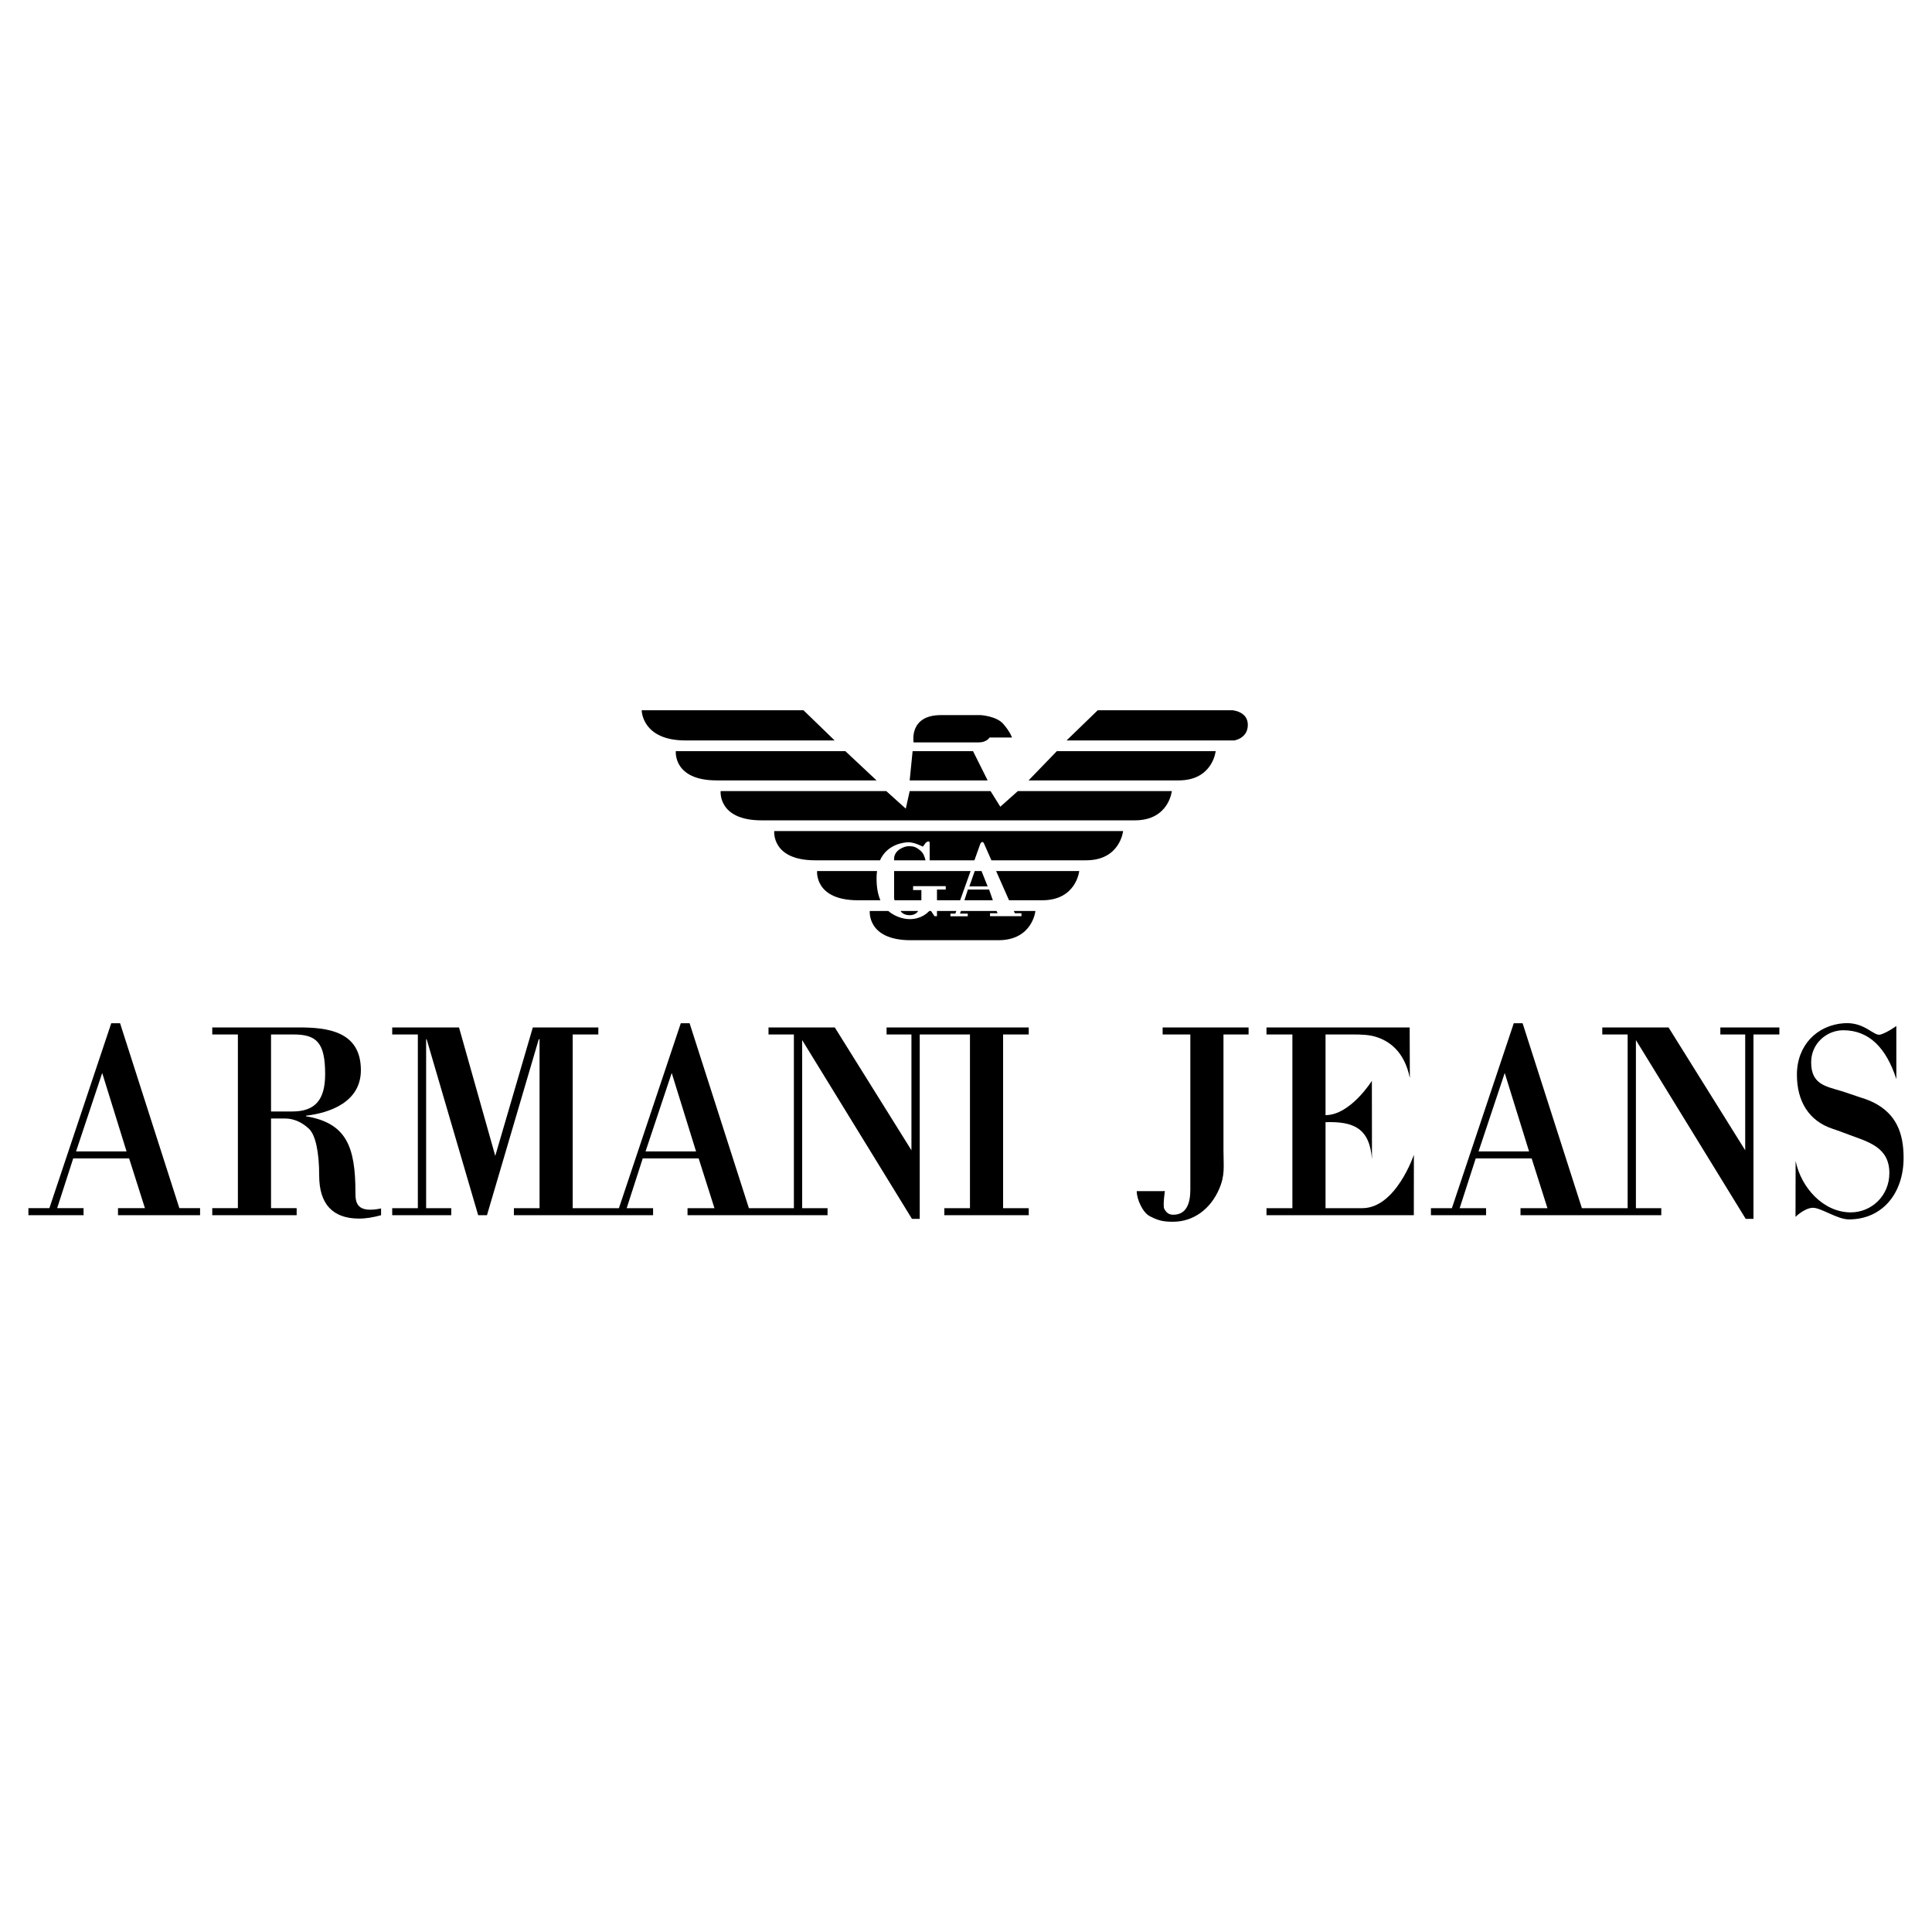 <?xml version="1.0" encoding="utf-8"?>
<!-- Generator: Adobe Illustrator 13.0.0, SVG Export Plug-In . SVG Version: 6.00 Build 14576)  -->
<!DOCTYPE svg PUBLIC "-//W3C//DTD SVG 1.0//EN" "http://www.w3.org/TR/2001/REC-SVG-20010904/DTD/svg10.dtd">
<svg version="1.0" id="Layer_1" xmlns="http://www.w3.org/2000/svg" xmlns:xlink="http://www.w3.org/1999/xlink" x="0px" y="0px"
	 width="192.756px" height="192.756px" viewBox="0 0 192.756 192.756" enable-background="new 0 0 192.756 192.756"
	 xml:space="preserve">
<g>
	<polygon fill-rule="evenodd" clip-rule="evenodd" fill="#FFFFFF" points="0,0 192.756,0 192.756,192.756 0,192.756 0,0 	"/>
	<polygon fill-rule="evenodd" clip-rule="evenodd" points="96.219,89.82 96.568,88.75 98.683,88.75 99.056,89.821 96.219,89.82 	"/>
	<path fill-rule="evenodd" clip-rule="evenodd" d="M92.339,85.833c-1.078,0-2.132,0-3.136,0c0-0.054,0-0.103,0-0.146
		c0-0.875,1.021-1.264,1.458-1.264s0.729,0.049,1.215,0.486C92.135,85.142,92.271,85.525,92.339,85.833L92.339,85.833L92.339,85.833
		z"/>
	<path fill-rule="evenodd" clip-rule="evenodd" d="M87.806,85.833c-3.743,0-6.478,0-6.478,0c-4.375,0-4.083-2.917-4.083-2.917
		h34.807c0,0-0.292,2.917-3.694,2.917c-1.19,0-5.018,0-9.432,0l-0.013,0l-0.74-1.678c0,0-0.049-0.146-0.17-0.146
		c-0.122,0-0.194,0.17-0.194,0.17l-0.591,1.655l-0.005-0.001c-1.476,0-2.986,0-4.46,0v-1.702c0-0.389-0.389-0.049-0.389-0.049
		l-0.292,0.389c0,0-0.827-0.438-1.41-0.438c-0.452,0-2.129,0.175-2.862,1.791L87.806,85.833L87.806,85.833z"/>
	<path fill-rule="evenodd" clip-rule="evenodd" d="M87.502,86.903h-5.979c0,0-0.292,2.917,4.083,2.917c0,0,0.875,0,2.249,0
		l-0.017,0.002c-0.24-0.551-0.384-1.266-0.384-2.19C87.454,87.371,87.47,87.127,87.502,86.903L87.502,86.903L87.502,86.903z"/>
	<path fill-rule="evenodd" clip-rule="evenodd" d="M96.216,89.82c0.978,0,1.939,0,2.844,0H96.216L96.216,89.82z"/>
	<path fill-rule="evenodd" clip-rule="evenodd" d="M100.688,89.82c1.438,0,2.613,0,3.293,0c3.403,0,3.695-2.917,3.695-2.917h-8.289
		l-0.003,0.001l1.288,2.917L100.688,89.82L100.688,89.82z"/>
	<polygon fill-rule="evenodd" clip-rule="evenodd" points="97.249,86.903 97.93,86.903 97.926,86.904 98.537,88.434 96.714,88.434 
		97.25,86.903 97.249,86.903 	"/>
	<path fill-rule="evenodd" clip-rule="evenodd" d="M96.836,86.903h-7.632c0,1.188,0,2.673,0,2.673s0.006,0.101,0.038,0.251
		L89.24,89.82c0.816,0,1.726,0,2.686,0v-1.021H91.1V88.41h3.257v0.34h-0.875v1.07c0.762,0,1.539,0,2.309,0l0.003,0l1.041-2.914
		L96.836,86.903L96.836,86.903z"/>
	<path fill-rule="evenodd" clip-rule="evenodd" d="M89.86,90.888h1.738l0.009-0.002c-0.009,0.002-0.217,0.426-0.848,0.426
		c-0.679,0-0.912-0.422-0.912-0.422L89.86,90.888L89.86,90.888z"/>
	<path fill-rule="evenodd" clip-rule="evenodd" d="M92.888,90.888l0.351,0.521h0.243v-0.521v0h1.933h-0.001l-0.101,0.262h-0.486
		v0.268h1.726V91.15h-0.778l0.097-0.259l0.006-0.003h3.549l0.003,0.004l0.099,0.225h-0.754v0.292h3.136v-0.292h-0.656l-0.107-0.226
		l-0.007-0.003h2.163c0,0-0.291,2.917-3.694,2.917c-3.311,0-8.75,0-8.75,0c-4.375,0-4.083-2.917-4.083-2.917h1.848l-0.002,0.003
		c0.635,0.53,1.434,0.81,2.141,0.81c1.139,0,1.745-0.606,1.955-0.813l0.001,0.001h0.17L92.888,90.888L92.888,90.888z"/>
	<path fill-rule="evenodd" clip-rule="evenodd" d="M80.162,70.861h-16.14c0,0,0,3.014,4.375,3.014h14.875L80.162,70.861
		L80.162,70.861z"/>
	<path fill-rule="evenodd" clip-rule="evenodd" d="M109.523,70.861h13.417c0,0,1.556,0.097,1.556,1.458
		c0,1.361-1.361,1.556-1.361,1.556h-16.723L109.523,70.861L109.523,70.861z"/>
	<path fill-rule="evenodd" clip-rule="evenodd" d="M84.342,74.944H67.426c0,0-0.292,2.917,4.083,2.917c0,0,7.213,0,15.945,0
		L84.342,74.944L84.342,74.944z"/>
	<path fill-rule="evenodd" clip-rule="evenodd" d="M98.537,77.861c-2.571,0-5.207,0-7.778,0l0.292-2.917h6.028L98.537,77.861
		L98.537,77.861z"/>
	<path fill-rule="evenodd" clip-rule="evenodd" d="M102.621,77.861c7.534,0,13.786,0,14.972,0c3.403,0,3.695-2.917,3.695-2.917
		H105.44L102.621,77.861L102.621,77.861z"/>
	<path fill-rule="evenodd" clip-rule="evenodd" d="M88.426,78.929H71.898c0,0-0.292,2.917,4.083,2.917c0,0,33.925,0,37.237,0
		c3.403,0,3.694-2.917,3.694-2.917h-15.361l-1.75,1.557l-0.972-1.557h-8.07L90.37,80.68L88.426,78.929L88.426,78.929z"/>
	<path fill-rule="evenodd" clip-rule="evenodd" d="M97.662,74.069h-6.514c0,0-0.486-2.723,2.723-2.723c3.208,0,3.986,0,3.986,0
		s1.556,0.097,2.236,0.875s0.875,1.361,0.875,1.361h-2.236C98.731,73.583,98.439,74.069,97.662,74.069
		C97.662,74.069,98.439,74.069,97.662,74.069L97.662,74.069z"/>
	<path fill-rule="evenodd" clip-rule="evenodd" d="M2.834,121.24v-0.701h2.093l6.174-18.451h0.878l5.916,18.451h2.067v0.701h-8.189
		v-0.701h2.687l-1.576-4.963h-5.58l-1.602,4.963h2.635v0.701H2.834L2.834,121.24z M7.588,114.875h5.038l-2.429-7.824L7.588,114.875
		L7.588,114.875z"/>
	<path fill-rule="evenodd" clip-rule="evenodd" d="M27.041,120.539h2.557v0.701h-8.421v-0.701h2.557v-17.33h-2.557v-0.701h8.654
		c2.816,0,6.174,0.365,6.174,4.264c0,3.168-3.074,4.262-5.477,4.541v0.057c4.03,0.674,4.934,3.029,4.934,7.6
		c0,0.982,0.078,2.104,2.558,1.598v0.674c-0.724,0.197-1.447,0.336-2.196,0.336c-2.609,0-3.979-1.43-3.979-4.289
		c0-2.328-0.361-4.066-1.033-4.684c-0.723-0.674-1.55-1.01-2.351-1.01h-1.42V120.539L27.041,120.539z M27.041,110.893h2.118
		c2.325,0,3.281-1.205,3.281-3.729c0-3.143-0.852-3.955-3.151-3.955h-2.248V110.893L27.041,110.893z"/>
	<path fill-rule="evenodd" clip-rule="evenodd" d="M102.637,103.209v-0.701h-8.293h-0.128h-5.762v0.701h2.48v11.553l-7.646-12.254
		h-6.614v0.701h2.532v17.33h-2.422h-0.109h-1.958l-5.916-18.451h-0.878l-6.174,18.451h-2.054h-0.039h-2.519v-17.33h2.558v-0.701
		h-6.536l-3.746,12.816l-3.617-12.816h-6.665v0.701h2.558v17.33h-2.558v0.701h5.89v-0.701h-2.506v-16.854h0.052l5.141,17.555h0.878
		l5.167-17.555h0.078v16.854h-2.558v0.701h8.383h0.039h5.464v-0.701h-2.635l1.602-4.963h5.58l1.576,4.963h-2.687v0.701h8.08h0.109
		h5.781v-0.701h-2.532v-16.77l10.954,17.836h0.775v-18.396h2.455h0.128h2.429v17.33h-2.557v0.701h8.421v-0.701h-2.558v-17.33
		H102.637L102.637,103.209z M64.407,114.875l2.61-7.824l2.428,7.824H64.407L64.407,114.875z"/>
	<path fill-rule="evenodd" clip-rule="evenodd" d="M116.159,120.605c0.259,0.5,0.587,0.588,0.897,0.588
		c1.395,0,1.704-1.262,1.704-2.523v-15.461h-2.764v-0.701h8.576v0.701h-2.506v11.553c0,1.627,0.182,2.449-0.438,3.881
		c-0.853,1.963-2.532,3.252-4.599,3.252c-0.956,0-1.473-0.111-2.325-0.561c-0.697-0.365-1.292-1.678-1.292-2.492l2.806-0.004
		C116.219,118.838,116.004,120.305,116.159,120.605C116.159,120.605,116.004,120.305,116.159,120.605L116.159,120.605z"/>
	<path fill-rule="evenodd" clip-rule="evenodd" d="M132.249,103.209v8.049c2.48,0,4.623-3.422,4.623-3.422l0.01,7.824
		c-0.232-3.113-1.843-3.787-4.633-3.701v8.58h3.668c3.358,0,5.147-5.328,5.147-5.328l-0.006,6.029h-14.7v-0.701h2.584v-17.33h-2.584
		v-0.701h14.286l0.017,5.049c-0.542-2.693-2.108-3.73-3.426-4.123c-0.646-0.197-1.396-0.225-2.248-0.225H132.249L132.249,103.209z"
		/>
	<path fill-rule="evenodd" clip-rule="evenodd" d="M171.639,102.508v0.701h2.48v11.553l-7.647-12.254h-6.613v0.701h2.531v17.33
		h-2.499h-0.032h-2.034l-5.916-18.451h-0.879l-6.174,18.451h-2.093v0.701h5.503v-0.701h-2.635l1.602-4.963h5.58l1.576,4.963h-2.688
		v0.701h8.157h0.032h5.857v-0.701h-2.531v-16.77l10.953,17.836h0.775v-18.396h2.584v-0.701H171.639L171.639,102.508z
		 M147.517,114.875l2.609-7.824l2.429,7.824H147.517L147.517,114.875z"/>
	<path fill-rule="evenodd" clip-rule="evenodd" d="M179.138,121.408l0.011-5.58c0.543,2.664,2.765,5.131,5.503,5.131
		c2.041,0,3.85-1.625,3.85-3.926c0-2.607-2.145-3.111-4.082-3.842c-0.517-0.195-1.034-0.393-1.55-0.561
		c-2.403-0.785-3.592-2.748-3.592-5.412c0-2.943,2.021-4.949,4.702-5.131c2.087-0.143,2.961,1.334,3.641,1.131
		c0.681-0.203,1.575-0.852,1.575-0.852l0.003,5.301c-1.004-3.109-2.713-4.879-5.296-4.879c-1.654,0-3.204,1.318-3.204,3.195
		c0,2.16,1.369,2.385,2.972,2.861c0.646,0.195,1.162,0.393,1.602,0.533c0.517,0.168,1.162,0.363,1.705,0.645
		c2.17,1.121,2.944,2.973,2.944,5.496c0,3.533-2.118,6.141-5.45,6.141c-1.215,0-2.857-1.229-3.676-1.156
		C179.977,120.574,179.138,121.408,179.138,121.408L179.138,121.408z"/>
</g>
</svg>
